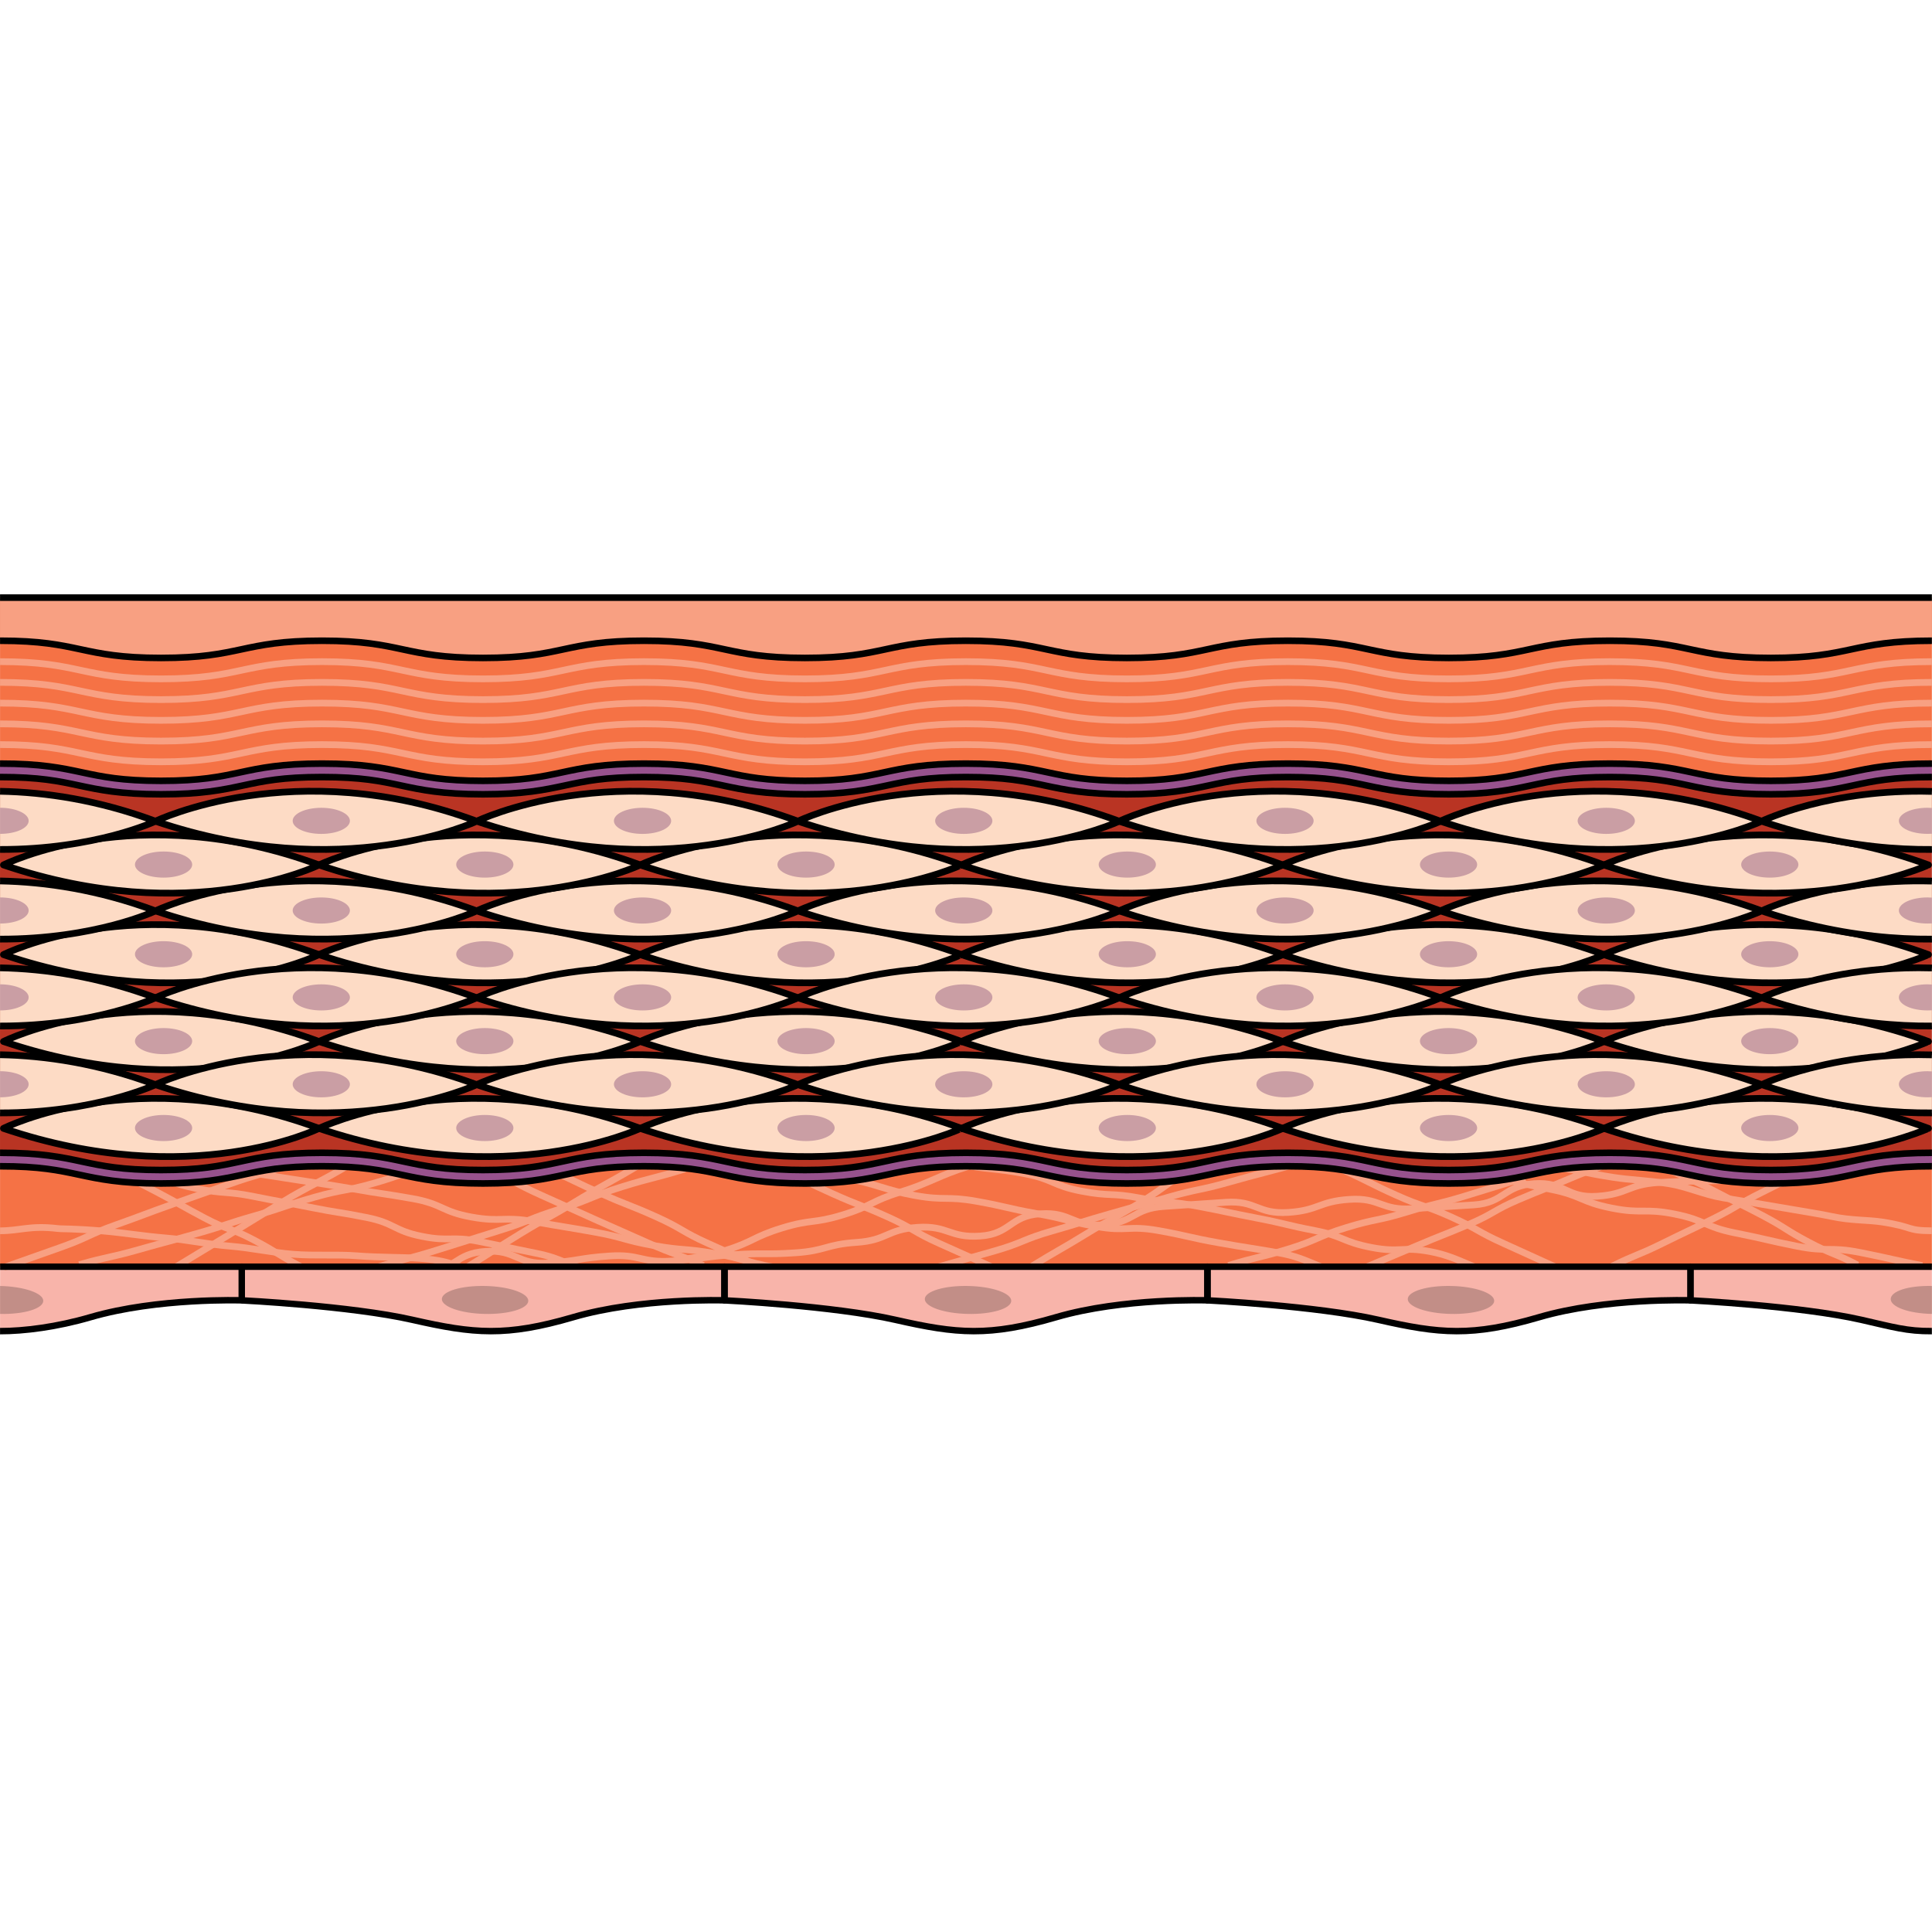 <?xml version="1.0" encoding="utf-8"?>
<!-- Created by: Science Figures, www.sciencefigures.org, Generator: Science Figures Editor -->
<svg version="1.1" id="Layer_1" xmlns="http://www.w3.org/2000/svg" xmlns:xlink="http://www.w3.org/1999/xlink" 
	 width="800px" height="800px" viewBox="0 0 287.285 109.547" enable-background="new 0 0 287.285 109.547"
	 xml:space="preserve">
<g>
	<path fill="#F8B4AA" d="M0.007,109.067c3.583,0.006,8.46-0.614,13.456-2.074c9.993-2.92,22.485-2.503,22.485-2.503v-5.006H0.018
		L0.007,109.067z"/>
	<rect x="0.007" y="83.119" fill="#F57245" width="287.259" height="16.365"/>
	<g>
		<path fill="none" stroke="#F8A082" stroke-width="1.001" stroke-miterlimit="10" d="M231.875,84.767
			c4.068,0.615,3.295,0.7,8.103,1.448c2.413,0.375,5.255,0.463,8.183,0.929c2.65,0.423,5.29,1.646,7.998,2.093
			c2.832,0.467,5.602,0.918,8.112,1.358c3.285,0.576,6.139,1,8.094,1.421c2.848,0.613,5.4,0.504,7.45,0.815
			c4.866,0.74,3.571,1.301,7.453,1.314"/>
	</g>
	<g>
		<g>
			<path fill="none" stroke="#F8A082" stroke-width="1.001" stroke-miterlimit="10" d="M153.476,99.389
				c3.914-2.395,3.976-2.294,7.89-4.689c3.917-2.396,4.032-2.208,7.949-4.604s3.748-2.672,7.665-5.068"/>
		</g>
		<g>
			<path fill="none" stroke="#F8A082" stroke-width="1.001" stroke-miterlimit="10" d="M139.101,99.636
				c4.368-1.244,4.37-1.237,8.738-2.481c4.369-1.244,4.23-1.734,8.599-2.978c4.371-1.245,4.343-1.341,8.714-2.586
				c4.369-1.244,4.37-1.241,8.739-2.485c4.372-1.245,4.459-0.939,8.832-2.184c4.372-1.245,6.128-1.604,10.5-2.849"/>
		</g>
		<g>
			<path fill="none" stroke="#F8A082" stroke-width="1.001" stroke-miterlimit="10" d="M0.557,99.604
				c4.213-1.493,4.215-1.488,8.428-2.98c4.214-1.493,4.078-1.879,8.292-3.372c4.213-1.493,4.186-1.569,8.399-3.062
				c4.216-1.494,4.217-1.491,8.433-2.985s4.301-1.253,8.517-2.747"/>
		</g>
		<g>
			<path fill="none" stroke="#F8A082" stroke-width="1.001" stroke-miterlimit="10" d="M125.723,86.323
				c4.491,0.801,5.877,1.783,10.368,2.585c4.491,0.801,4.625,0.051,9.115,0.852c4.491,0.801,4.45,1.027,8.941,1.829
				c4.492,0.801,4.434,1.127,8.926,1.928c4.493,0.802,4.673-0.204,9.166,0.598c4.492,0.801,4.455,1.009,8.947,1.81
				c4.495,0.802,4.511,0.712,9.006,1.514c4.495,0.802,5.785,2.415,10.281,3.217"/>
		</g>
		<g>
			<path fill="none" stroke="#F8A082" stroke-width="1.001" stroke-miterlimit="10" d="M221.409,86.085
				c4.605,0.916,4.591,0.984,9.196,1.899c4.605,0.916,4.416,1.866,9.021,2.782c4.606,0.916,4.792-0.02,9.398,0.896
				c4.608,0.916,4.413,1.896,9.021,2.812c4.606,0.916,4.579,1.055,9.185,1.971c4.609,0.917,4.788,0.019,9.397,0.936
				c4.609,0.917,4.587,1.03,9.196,1.946"/>
		</g>
		<g>
			<path fill="none" stroke="#F8A082" stroke-width="1.001" stroke-miterlimit="10" d="M142.556,84.24
				c4.314,0.829,5.487,0.587,9.801,1.417c4.314,0.829,4.134,1.765,8.447,2.594c4.314,0.829,4.433,0.206,8.747,1.036
				c4.314,0.829,4.395,0.406,8.709,1.236c4.315,0.83,4.301,0.903,8.615,1.733c4.316,0.83,4.28,1.02,8.596,1.85
				c4.315,0.83,4.149,1.693,8.464,2.522c4.318,0.83,4.516-0.2,8.834,0.63s6.387,2.735,10.705,3.565"/>
		</g>
		<g>
			<path fill="none" stroke="#F8A082" stroke-width="1.001" stroke-miterlimit="10" d="M199.674,85.083
				c4.002,1.797,3.925,1.967,7.927,3.764c4,1.796,4.162,1.437,8.162,3.233c4.003,1.797,3.839,2.162,7.843,3.959
				c4.003,1.797,3.986,1.835,7.99,3.632"/>
		</g>
		<g>
			<path fill="none" stroke="#F8A082" stroke-width="1.001" stroke-miterlimit="10" d="M226.754,86.231
				c-4.394,1.347-4.39,1.36-8.784,2.708c-4.396,1.348-4.473,1.095-8.869,2.443c-4.394,1.347-4.518,0.945-8.912,2.292
				c-4.397,1.348-4.244,1.848-8.642,3.196c-4.397,1.348-4.477,1.089-8.874,2.438"/>
		</g>
		<g>
			<path fill="none" stroke="#F8A082" stroke-width="1.001" stroke-miterlimit="10" d="M241.334,83.301
				c-3.837,1.628-3.936,1.394-7.772,3.022c-3.838,1.628-3.874,1.544-7.712,3.172c-3.837,1.628-3.642,2.088-7.479,3.716
				c-3.84,1.629-3.875,1.544-7.715,3.173s-3.849,1.607-7.688,3.236"/>
		</g>
		<g>
			<path fill="none" stroke="#F8A082" stroke-width="1.001" stroke-miterlimit="10" d="M269.306,84.74
				c-3.704,1.832-3.673,1.894-7.377,3.725c-3.702,1.831-3.567,2.106-7.269,3.937c-3.705,1.832-3.732,1.777-7.437,3.609
				c-3.705,1.832-3.828,1.584-7.533,3.417"/>
		</g>
		<g>
			<path fill="none" stroke="#F8A082" stroke-width="1.001" stroke-miterlimit="10" d="M69.606,99.45
				c3.914-2.395,3.865-2.476,7.779-4.87c3.917-2.396,4.024-2.222,7.941-4.618c3.917-2.396,5.98-3.326,9.897-5.722"/>
		</g>
		<g>
			<path fill="none" stroke="#F8A082" stroke-width="1.001" stroke-miterlimit="10" d="M63.178,100.326
				c4.586-0.305,4.419-2.813,9.004-3.118c4.584-0.305,4.74,2.038,9.325,1.733c4.585-0.305,4.556-0.743,9.141-1.049
				c4.585-0.305,4.676,1.059,9.261,0.754c4.586-0.305,4.564-0.635,9.151-0.941c4.585-0.305,4.607,0.023,9.192-0.283
				c4.586-0.305,4.524-1.243,9.111-1.548c4.587-0.305,4.479-1.934,9.066-2.239c4.587-0.305,4.713,1.6,9.3,1.295
				c4.587-0.305,4.407-3.008,8.993-3.314c4.587-0.305,4.737,1.952,9.325,1.647c4.588-0.305,4.446-2.433,9.034-2.738
				c4.587-0.305,4.587-0.314,9.174-0.619c4.586-0.305,4.728,1.814,9.314,1.509c4.586-0.305,4.498-1.632,9.085-1.938
				c4.587-0.305,4.72,1.693,9.306,1.388c4.588-0.305,4.591-0.262,9.178-0.567c4.589-0.305,4.42-2.855,9.009-3.16
				c4.588-0.305,4.753,2.179,9.341,1.874c4.591-0.306,4.496-1.734,9.087-2.039c4.591-0.306,9.641-0.177,14.232-0.483"/>
		</g>
		<g>
			<path fill="none" stroke="#F8A082" stroke-width="1.001" stroke-miterlimit="10" d="M35.061,85.131
				c4.491,0.801,12.812,1.962,17.302,2.763c4.491,0.801,4.513,0.675,9.004,1.476c4.491,0.801,4.288,1.94,8.778,2.741
				c4.492,0.801,4.66-0.14,9.152,0.661c4.493,0.802,4.504,0.742,8.998,1.544c4.492,0.801,4.417,1.222,8.909,2.024
				c4.495,0.802,4.57,0.38,9.066,1.182s4.414,1.259,8.909,2.061"/>
		</g>
		<g>
			<path fill="none" stroke="#F8A082" stroke-width="1.001" stroke-miterlimit="10" d="M21.014,85.54
				c4.189,0.842,4.059,1.489,8.248,2.331c4.189,0.842,4.291,0.335,8.48,1.177c4.189,0.842,4.204,0.768,8.393,1.61
				c4.19,0.842,4.224,0.677,8.414,1.519c4.192,0.843,3.969,1.949,8.161,2.792c4.19,0.842,4.375-0.074,8.565,0.769
				c4.193,0.843,4.183,0.894,8.376,1.737c4.193,0.843,4.034,1.638,8.227,2.481"/>
		</g>
		<g>
			<path fill="none" stroke="#F8A082" stroke-width="1.001" stroke-miterlimit="10" d="M115.836,84.927
				c4.002,1.797,3.954,1.902,7.956,3.698c4,1.796,4.084,1.609,8.085,3.405c4.003,1.797,3.817,2.212,7.82,4.009
				c4.003,1.797,4.007,1.788,8.01,3.586"/>
		</g>
		<g>
			<path fill="none" stroke="#F8A082" stroke-width="1.001" stroke-miterlimit="10" d="M81.457,84.927
				c4.002,1.797,3.954,1.902,7.956,3.698c4,1.796,4.084,1.609,8.085,3.405c4.003,1.797,3.817,2.212,7.82,4.009
				c4.003,1.797,4.007,1.788,8.01,3.586"/>
		</g>
		<g>
			<path fill="none" stroke="#F8A082" stroke-width="1.001" stroke-miterlimit="10" d="M143.973,84.573
				c-4.394,1.347-5.685,2.466-10.08,3.813c-4.396,1.348-4.181,2.047-8.577,3.395c-4.394,1.347-4.624,0.6-9.018,1.947
				c-4.397,1.348-4.185,2.04-8.583,3.389c-4.397,1.348-4.6,0.688-8.997,2.037"/>
		</g>
		<g>
			<path fill="none" stroke="#F8A082" stroke-width="1.001" stroke-miterlimit="10" d="M26.314,99.424
				c3.914-2.395,3.937-2.357,7.851-4.752c3.917-2.396,3.914-2.401,7.831-4.797s6.143-3.239,10.06-5.635"/>
		</g>
		<g>
			<path fill="none" stroke="#F8A082" stroke-width="1.001" stroke-miterlimit="10" d="M11.788,99.184
				c4.368-1.244,4.441-0.987,8.809-2.231c4.369-1.244,4.389-1.175,8.758-2.419c4.371-1.245,4.32-1.421,8.691-2.666
				c4.369-1.244,4.309-1.457,8.678-2.702c4.372-1.245,4.486-0.845,8.858-2.091c4.372-1.245,4.276-1.585,8.648-2.83"/>
		</g>
		<g>
			<path fill="none" stroke="#F8A082" stroke-width="1.001" stroke-miterlimit="10" d="M0.01,94.147
				c2.98,0.005,4.405-0.822,8.561-0.339c0.889,0.103,1.812-0.038,6.814,0.377c2.761,0.229,5.946,0.763,9.406,1.045
				c2.998,0.244,6.149,0.938,9.397,1.2c3.128,0.252,6.275,0.958,9.401,1.208c3.251,0.26,6.48-0.01,9.475,0.229
				c3.47,0.276,6.711,0.173,9.464,0.392c5.695,0.452,4.629,1.46,9.344,1.832"/>
		</g>
		<g>
			<path fill="none" stroke="#F8A082" stroke-width="1.001" stroke-miterlimit="10" d="M16.312,84.79
				c3.529,1.865,3.575,1.778,7.104,3.643c3.532,1.867,3.487,1.951,7.019,3.818c3.534,1.868,3.783,1.398,7.317,3.266
				s3.419,2.085,6.954,3.953"/>
		</g>
		<g>
			<path fill="none" stroke="#F8A082" stroke-width="1.001" stroke-miterlimit="10" d="M247.712,84.774
				c3.529,1.865,3.671,1.597,7.2,3.461c3.532,1.867,3.594,1.749,7.126,3.616c3.534,1.868,3.395,2.132,6.929,4
				c3.534,1.868,3.716,1.524,7.25,3.392"/>
		</g>
		<g>
			<path fill="none" stroke="#F8A082" stroke-width="1.001" stroke-miterlimit="10" d="M72.558,84.932
				c4.002,1.797,3.865,2.101,7.867,3.898c4,1.796,3.995,1.808,7.996,3.604c4.003,1.797,4.019,1.761,8.023,3.558
				c4.003,1.797,4.131,1.512,8.134,3.309"/>
		</g>
		<g>
			<path fill="none" stroke="#F8A082" stroke-width="1.001" stroke-miterlimit="10" d="M101.84,84.951
				c-4.633,1.437-4.703,1.211-9.336,2.648c-4.635,1.437-4.506,1.851-9.141,3.288c-4.633,1.437-4.522,1.796-9.155,3.233
				c-4.636,1.438-4.628,1.464-9.264,2.902c-4.636,1.438-4.695,1.25-9.331,2.688"/>
		</g>
	</g>
	<rect x="0.007" fill="#F57245" width="287.259" height="33.189"/>
	<g>
		<path fill="#B93423" d="M287.267,82.55V26.678c-5.88,0-8.737,0.611-11.763,1.258c-2.993,0.641-6.089,1.303-12.181,1.303
			s-9.188-0.662-12.181-1.303c-3.025-0.646-5.883-1.258-11.764-1.258c-5.879,0-8.736,0.611-11.761,1.258
			c-2.993,0.641-6.088,1.303-12.179,1.303s-9.186-0.662-12.179-1.303c-3.024-0.646-5.882-1.258-11.761-1.258
			s-8.736,0.611-11.761,1.258c-2.993,0.641-6.088,1.303-12.179,1.303s-9.186-0.662-12.179-1.303
			c-3.024-0.646-5.881-1.258-11.76-1.258s-8.735,0.611-11.76,1.258c-2.992,0.641-6.087,1.303-12.177,1.303
			s-9.185-0.662-12.177-1.303c-3.024-0.646-5.881-1.258-11.759-1.258s-8.733,0.611-11.758,1.258
			c-2.992,0.641-6.086,1.303-12.175,1.303c-6.09,0-9.185-0.662-12.178-1.303c-3.024-0.646-5.881-1.258-11.76-1.258
			s-8.735,0.611-11.76,1.258c-2.992,0.641-6.087,1.303-12.177,1.303s-9.186-0.662-12.178-1.303
			c-3.024-0.646-5.881-1.258-11.759-1.258V82.55c6.09,0,9.185,0.662,12.177,1.303c3.024,0.646,5.881,1.258,11.76,1.258
			c5.878,0,8.734-0.611,11.759-1.258c2.992-0.641,6.088-1.303,12.178-1.303s9.185,0.662,12.178,1.303
			c3.024,0.646,5.881,1.258,11.76,1.258c5.877,0,8.733-0.611,11.757-1.258c2.992-0.641,6.087-1.303,12.176-1.303
			c6.09,0,9.185,0.662,12.177,1.303c3.024,0.646,5.881,1.258,11.759,1.258s8.734-0.611,11.759-1.258
			c2.992-0.641,6.088-1.303,12.178-1.303s9.185,0.662,12.178,1.303c3.024,0.646,5.882,1.258,11.761,1.258s8.736-0.611,11.761-1.258
			c2.993-0.641,6.088-1.303,12.179-1.303s9.186,0.662,12.179,1.303c3.024,0.646,5.882,1.258,11.761,1.258s8.736-0.611,11.761-1.258
			c2.993-0.641,6.088-1.303,12.179-1.303c6.092,0,9.188,0.662,12.182,1.303c3.025,0.646,5.883,1.258,11.763,1.258
			s8.737-0.611,11.763-1.258C278.079,83.212,281.175,82.55,287.267,82.55z"/>
	</g>
	<path fill="#F8B4AA" d="M287.266,109.066c-3.698,0.033-5.766-0.605-10.484-1.679c-9.16-2.086-25.422-2.897-25.422-2.897v-5.006
		h35.907"/>
	<path fill="none" stroke="#000000" stroke-width="0.96" stroke-linejoin="round" stroke-miterlimit="10" d="M287.266,109.066
		c-3.698,0.033-5.766-0.605-10.484-1.679c-9.16-2.086-25.422-2.897-25.422-2.897v-5.006h35.907"/>
	<path fill="#F8B4AA" d="M251.359,99.484c0,1.669,0,5.006,0,5.006s-12.492-0.417-22.485,2.503s-14.747,2.48-23.908,0.394
		c-9.16-2.086-25.422-2.897-25.422-2.897v-5.006H251.359z"/>
	<path fill="#F8B4AA" d="M179.544,99.484c0,1.669,0,5.006,0,5.006s-12.492-0.417-22.485,2.503c-9.993,2.92-14.747,2.48-23.908,0.394
		c-9.16-2.086-25.422-2.897-25.422-2.897v-5.006H179.544z"/>
	<path fill="#F8B4AA" d="M107.729,99.484c0,1.669,0,5.006,0,5.006s-12.492-0.417-22.485,2.503s-14.747,2.48-23.908,0.394
		c-9.16-2.086-25.422-2.897-25.422-2.897v-5.006H107.729z"/>
	<path fill="#C28E87" d="M287.266,106.509c-3.55-0.079-6.144-1.073-6.119-2.22c0.026-1.148,2.57-2.015,6.119-1.936"/>
	<path fill="none" stroke="#000000" stroke-width="0.96" stroke-linejoin="round" stroke-miterlimit="10" d="M0.007,109.067
		c3.583,0.006,8.46-0.614,13.456-2.074c9.993-2.92,22.485-2.503,22.485-2.503v-5.006H0.018"/>
	<path fill="#C28E87" d="M0.014,102.353c3.55,0.078,6.445,1.073,6.42,2.22c-0.026,1.148-2.868,2.014-6.417,1.936"/>
	<path fill="none" stroke="#000000" stroke-width="0.96" stroke-linejoin="round" stroke-miterlimit="10" d="M251.359,99.484
		c0,1.669,0,5.006,0,5.006s-12.492-0.417-22.485,2.503s-14.747,2.48-23.908,0.394c-9.16-2.086-25.422-2.897-25.422-2.897v-5.006
		H251.359z"/>
	<path fill="#C28E87" d="M209.332,104.289c0.026-1.148,2.924-2.015,6.473-1.936c3.55,0.078,6.407,1.073,6.381,2.22
		c-0.026,1.148-2.924,2.014-6.473,1.936C212.163,106.431,209.307,105.436,209.332,104.289z"/>
	<path fill="none" stroke="#000000" stroke-width="0.96" stroke-linejoin="round" stroke-miterlimit="10" d="M179.544,99.484
		c0,1.669,0,5.006,0,5.006s-12.492-0.417-22.485,2.503c-9.993,2.92-14.747,2.48-23.908,0.394c-9.16-2.086-25.422-2.897-25.422-2.897
		v-5.006H179.544z"/>
	<path fill="#C28E87" d="M137.517,104.289c0.026-1.148,2.924-2.015,6.473-1.936c3.55,0.078,6.407,1.073,6.381,2.22
		c-0.026,1.148-2.924,2.014-6.473,1.936C140.349,106.431,137.492,105.436,137.517,104.289z"/>
	<path fill="none" stroke="#000000" stroke-width="0.96" stroke-linejoin="round" stroke-miterlimit="10" d="M35.914,99.484
		h71.815c0,1.669,0,5.006,0,5.006s-12.492-0.417-22.485,2.503s-14.747,2.48-23.908,0.394c-9.16-2.086-25.422-2.897-25.422-2.897"/>
	<path fill="#C28E87" d="M65.702,104.289c0.026-1.148,2.924-2.015,6.473-1.936c3.55,0.078,6.407,1.073,6.381,2.22
		c-0.026,1.148-2.924,2.014-6.473,1.936C68.534,106.431,65.677,105.436,65.702,104.289z"/>
	<g>
		<g>
			<path fill="#FDDBC5" stroke="#000000" stroke-linecap="round" stroke-linejoin="round" stroke-miterlimit="10" d="M0.515,53.08
				c0,0,19.851-10.04,46.918,0C47.433,53.08,28.38,62.528,0.515,53.08z"/>
			<path fill="#CA9EA4" d="M28.577,53.025c0,1.072-1.904,1.941-4.254,1.941c-2.349,0-4.255-0.869-4.255-1.941
				c0-1.071,1.906-1.94,4.255-1.94C26.673,51.085,28.577,51.954,28.577,53.025z"/>
		</g>
		<g>
			<path fill="#FDDBC5" stroke="#000000" stroke-linecap="round" stroke-linejoin="round" stroke-miterlimit="10" d="M47.433,53.08
				c0,0,20.701-10.04,47.769,0C95.201,53.08,75.298,62.528,47.433,53.08z"/>
			<path fill="#CA9EA4" d="M76.345,53.025c0,1.072-1.904,1.941-4.254,1.941c-2.35,0-4.254-0.869-4.254-1.941
				c0-1.071,1.905-1.94,4.254-1.94C74.441,51.085,76.345,51.954,76.345,53.025z"/>
		</g>
		<g>
			<path fill="#FDDBC5" stroke="#000000" stroke-linecap="round" stroke-linejoin="round" stroke-miterlimit="10" d="M95.201,53.08
				c0,0,20.7-10.04,47.768,0C142.97,53.08,123.067,62.528,95.201,53.08z"/>
			<path fill="#CA9EA4" d="M124.113,53.025c0,1.072-1.905,1.941-4.254,1.941c-2.35,0-4.254-0.869-4.254-1.941
				c0-1.071,1.905-1.94,4.254-1.94C122.208,51.085,124.113,51.954,124.113,53.025z"/>
		</g>
		<g>
			<path fill="#FDDBC5" stroke="#000000" stroke-linecap="round" stroke-linejoin="round" stroke-miterlimit="10" d="M142.97,53.08
				c0,0,20.7-10.04,47.768,0C190.738,53.08,170.835,62.528,142.97,53.08z"/>
			<path fill="#CA9EA4" d="M171.881,53.025c0,1.072-1.904,1.941-4.254,1.941c-2.35,0-4.255-0.869-4.255-1.941
				c0-1.071,1.904-1.94,4.255-1.94C169.977,51.085,171.881,51.954,171.881,53.025z"/>
		</g>
		<g>
			<path fill="#FDDBC5" stroke="#000000" stroke-linecap="round" stroke-linejoin="round" stroke-miterlimit="10" d="M190.738,53.08
				c0,0,20.701-10.04,47.768,0C238.506,53.08,218.603,62.528,190.738,53.08z"/>
			<path fill="#CA9EA4" d="M219.65,53.025c0,1.072-1.903,1.941-4.254,1.941c-2.35,0-4.255-0.869-4.255-1.941
				c0-1.071,1.904-1.94,4.255-1.94C217.746,51.085,219.65,51.954,219.65,53.025z"/>
		</g>
		<g>
			<path fill="#FDDBC5" stroke="#000000" stroke-linecap="round" stroke-linejoin="round" stroke-miterlimit="10" d="M238.506,53.08
				c0,0,21.189-10.04,48.256,0C286.761,53.08,266.371,62.528,238.506,53.08z"/>
			<path fill="#CA9EA4" d="M267.419,53.025c0,1.072-1.906,1.941-4.254,1.941c-2.35,0-4.255-0.869-4.255-1.941
				c0-1.071,1.905-1.94,4.255-1.94C265.513,51.085,267.419,51.954,267.419,53.025z"/>
		</g>
		<g>
			<path fill="#FDDBC5" stroke="#000000" stroke-linejoin="round" stroke-miterlimit="10" d="M0.01,50.778
				c14.22,0.02,23.11-4.2,23.11-4.2c-8.47-3.15-16.32-4.32-23.11-4.45"/>
			<path fill="#CA9EA4" d="M4.26,46.518c0,1.08-1.9,1.94-4.25,1.94v-3.88C2.36,44.578,4.26,45.448,4.26,46.518z"/>
		</g>
		<g>
			<path fill="#FDDBC5" stroke="#000000" stroke-linecap="round" stroke-linejoin="round" stroke-miterlimit="10" d="M23.117,46.578
				c0,0,20.7-10.04,47.769,0C70.886,46.578,50.982,56.026,23.117,46.578z"/>
			<path fill="#CA9EA4" d="M52.03,46.522c0,1.072-1.905,1.941-4.255,1.941c-2.349,0-4.254-0.869-4.254-1.941
				c0-1.071,1.905-1.94,4.254-1.94C50.125,44.583,52.03,45.452,52.03,46.522z"/>
		</g>
		<g>
			<path fill="#FDDBC5" stroke="#000000" stroke-linecap="round" stroke-linejoin="round" stroke-miterlimit="10" d="M70.886,46.578
				c0,0,20.7-10.04,47.769,0C118.654,46.578,98.75,56.026,70.886,46.578z"/>
			<path fill="#CA9EA4" d="M99.798,46.522c0,1.072-1.906,1.941-4.255,1.941c-2.35,0-4.254-0.869-4.254-1.941
				c0-1.071,1.904-1.94,4.254-1.94C97.893,44.583,99.798,45.452,99.798,46.522z"/>
		</g>
		<g>
			<path fill="#FDDBC5" stroke="#000000" stroke-linecap="round" stroke-linejoin="round" stroke-miterlimit="10" d="
				M118.654,46.578c0,0,20.7-10.04,47.768,0C166.422,46.578,146.519,56.026,118.654,46.578z"/>
			<path fill="#CA9EA4" d="M147.566,46.522c0,1.072-1.904,1.941-4.255,1.941c-2.35,0-4.255-0.869-4.255-1.941
				c0-1.071,1.905-1.94,4.255-1.94C145.662,44.583,147.566,45.452,147.566,46.522z"/>
		</g>
		<g>
			<path fill="#FDDBC5" stroke="#000000" stroke-linecap="round" stroke-linejoin="round" stroke-miterlimit="10" d="
				M166.422,46.578c0,0,20.7-10.04,47.769,0C214.191,46.578,194.287,56.026,166.422,46.578z"/>
			<path fill="#CA9EA4" d="M195.335,46.522c0,1.072-1.906,1.941-4.254,1.941c-2.35,0-4.255-0.869-4.255-1.941
				c0-1.071,1.906-1.94,4.255-1.94C193.429,44.583,195.335,45.452,195.335,46.522z"/>
		</g>
		<g>
			<path fill="#FDDBC5" stroke="#000000" stroke-linecap="round" stroke-linejoin="round" stroke-miterlimit="10" d="
				M214.191,46.578c0,0,20.7-10.04,47.769,0C261.96,46.578,242.056,56.026,214.191,46.578z"/>
			<path fill="#CA9EA4" d="M243.103,46.522c0,1.072-1.905,1.941-4.255,1.941c-2.348,0-4.254-0.869-4.254-1.941
				c0-1.071,1.906-1.94,4.254-1.94C241.198,44.583,243.103,45.452,243.103,46.522z"/>
		</g>
		<g>
			<path fill="#FDDBC5" stroke="#000000" stroke-linejoin="round" stroke-miterlimit="10" d="M287.27,42.148
				c-7.53-0.22-13.8,0.86-18.21,2c-4.52,1.18-7.1,2.43-7.1,2.43c2.43,0.82,4.8,1.51,7.1,2.06c6.72,1.62,12.86,2.18,18.21,2.14"/>
			<path fill="#CA9EA4" d="M287.27,44.608v3.83c-0.21,0.01-0.43,0.02-0.65,0.02c-2.35,0-4.26-0.86-4.26-1.94
				c0-1.07,1.91-1.94,4.26-1.94C286.84,44.578,287.06,44.588,287.27,44.608z"/>
		</g>
		<g>
			<path fill="#FDDBC5" stroke="#000000" stroke-linecap="round" stroke-linejoin="round" stroke-miterlimit="10" d="M0.515,39.747
				c0,0,19.851-10.04,46.918,0C47.433,39.747,28.38,49.195,0.515,39.747z"/>
			<path fill="#CA9EA4" d="M28.577,39.691c0,1.072-1.904,1.941-4.254,1.941c-2.349,0-4.255-0.869-4.255-1.941
				c0-1.071,1.906-1.94,4.255-1.94C26.673,37.752,28.577,38.621,28.577,39.691z"/>
		</g>
		<g>
			<path fill="#FDDBC5" stroke="#000000" stroke-linecap="round" stroke-linejoin="round" stroke-miterlimit="10" d="M47.433,39.747
				c0,0,20.701-10.04,47.769,0C95.201,39.747,75.298,49.195,47.433,39.747z"/>
			<path fill="#CA9EA4" d="M76.345,39.691c0,1.072-1.904,1.941-4.254,1.941c-2.35,0-4.254-0.869-4.254-1.941
				c0-1.071,1.905-1.94,4.254-1.94C74.441,37.752,76.345,38.621,76.345,39.691z"/>
		</g>
		<g>
			<path fill="#FDDBC5" stroke="#000000" stroke-linecap="round" stroke-linejoin="round" stroke-miterlimit="10" d="M95.201,39.747
				c0,0,20.7-10.04,47.768,0C142.97,39.747,123.067,49.195,95.201,39.747z"/>
			<path fill="#CA9EA4" d="M124.113,39.691c0,1.072-1.905,1.941-4.254,1.941c-2.35,0-4.254-0.869-4.254-1.941
				c0-1.071,1.905-1.94,4.254-1.94C122.208,37.752,124.113,38.621,124.113,39.691z"/>
		</g>
		<g>
			<path fill="#FDDBC5" stroke="#000000" stroke-linecap="round" stroke-linejoin="round" stroke-miterlimit="10" d="M142.97,39.747
				c0,0,20.7-10.04,47.768,0C190.738,39.747,170.835,49.195,142.97,39.747z"/>
			<path fill="#CA9EA4" d="M171.881,39.691c0,1.072-1.904,1.941-4.254,1.941c-2.35,0-4.255-0.869-4.255-1.941
				c0-1.071,1.904-1.94,4.255-1.94C169.977,37.752,171.881,38.621,171.881,39.691z"/>
		</g>
		<g>
			<path fill="#FDDBC5" stroke="#000000" stroke-linecap="round" stroke-linejoin="round" stroke-miterlimit="10" d="
				M190.738,39.747c0,0,20.701-10.04,47.768,0C238.506,39.747,218.603,49.195,190.738,39.747z"/>
			<path fill="#CA9EA4" d="M219.65,39.691c0,1.072-1.903,1.941-4.254,1.941c-2.35,0-4.255-0.869-4.255-1.941
				c0-1.071,1.904-1.94,4.255-1.94C217.746,37.752,219.65,38.621,219.65,39.691z"/>
		</g>
		<g>
			<path fill="#FDDBC5" stroke="#000000" stroke-linecap="round" stroke-linejoin="round" stroke-miterlimit="10" d="
				M238.506,39.747c0,0,21.189-10.04,48.256,0C286.761,39.747,266.371,49.195,238.506,39.747z"/>
			<path fill="#CA9EA4" d="M267.419,39.691c0,1.072-1.906,1.941-4.254,1.941c-2.35,0-4.255-0.869-4.255-1.941
				c0-1.071,1.905-1.94,4.255-1.94C265.513,37.752,267.419,38.621,267.419,39.691z"/>
		</g>
		<g>
			<path fill="#FDDBC5" stroke="#000000" stroke-linejoin="round" stroke-miterlimit="10" d="M0.01,37.445
				c14.22,0.02,23.11-4.2,23.11-4.2c-8.47-3.15-16.32-4.32-23.11-4.45"/>
			<path fill="#CA9EA4" d="M4.26,33.185c0,1.08-1.9,1.94-4.25,1.94v-3.88C2.36,31.245,4.26,32.115,4.26,33.185z"/>
		</g>
		<g>
			<path fill="#FDDBC5" stroke="#000000" stroke-linecap="round" stroke-linejoin="round" stroke-miterlimit="10" d="M23.117,33.244
				c0,0,20.7-10.04,47.769,0C70.886,33.244,50.982,42.693,23.117,33.244z"/>
			<path fill="#CA9EA4" d="M52.03,33.189c0,1.072-1.905,1.941-4.255,1.941c-2.349,0-4.254-0.869-4.254-1.941
				c0-1.071,1.905-1.94,4.254-1.94C50.125,31.249,52.03,32.118,52.03,33.189z"/>
		</g>
		<g>
			<path fill="#FDDBC5" stroke="#000000" stroke-linecap="round" stroke-linejoin="round" stroke-miterlimit="10" d="M70.886,33.244
				c0,0,20.7-10.04,47.769,0C118.654,33.244,98.75,42.693,70.886,33.244z"/>
			<path fill="#CA9EA4" d="M99.798,33.189c0,1.072-1.906,1.941-4.255,1.941c-2.35,0-4.254-0.869-4.254-1.941
				c0-1.071,1.904-1.94,4.254-1.94C97.893,31.249,99.798,32.118,99.798,33.189z"/>
		</g>
		<g>
			<path fill="#FDDBC5" stroke="#000000" stroke-linecap="round" stroke-linejoin="round" stroke-miterlimit="10" d="
				M118.654,33.244c0,0,20.7-10.04,47.768,0C166.422,33.244,146.519,42.693,118.654,33.244z"/>
			<path fill="#CA9EA4" d="M147.566,33.189c0,1.072-1.904,1.941-4.255,1.941c-2.35,0-4.255-0.869-4.255-1.941
				c0-1.071,1.905-1.94,4.255-1.94C145.662,31.249,147.566,32.118,147.566,33.189z"/>
		</g>
		<g>
			<path fill="#FDDBC5" stroke="#000000" stroke-linecap="round" stroke-linejoin="round" stroke-miterlimit="10" d="
				M166.422,33.244c0,0,20.7-10.04,47.769,0C214.191,33.244,194.287,42.693,166.422,33.244z"/>
			<path fill="#CA9EA4" d="M195.335,33.189c0,1.072-1.906,1.941-4.254,1.941c-2.35,0-4.255-0.869-4.255-1.941
				c0-1.071,1.906-1.94,4.255-1.94C193.429,31.249,195.335,32.118,195.335,33.189z"/>
		</g>
		<g>
			<path fill="#FDDBC5" stroke="#000000" stroke-linecap="round" stroke-linejoin="round" stroke-miterlimit="10" d="
				M214.191,33.244c0,0,20.7-10.04,47.769,0C261.96,33.244,242.056,42.693,214.191,33.244z"/>
			<path fill="#CA9EA4" d="M243.103,33.189c0,1.072-1.905,1.941-4.255,1.941c-2.348,0-4.254-0.869-4.254-1.941
				c0-1.071,1.906-1.94,4.254-1.94C241.198,31.249,243.103,32.118,243.103,33.189z"/>
		</g>
		<g>
			<path fill="#FDDBC5" stroke="#000000" stroke-linejoin="round" stroke-miterlimit="10" d="M287.27,28.815
				c-7.53-0.22-13.8,0.86-18.21,2c-4.52,1.18-7.1,2.43-7.1,2.43c2.43,0.82,4.8,1.51,7.1,2.06c6.72,1.62,12.86,2.18,18.21,2.14"/>
			<path fill="#CA9EA4" d="M287.27,31.275v3.83c-0.21,0.01-0.43,0.02-0.65,0.02c-2.35,0-4.26-0.86-4.26-1.94
				c0-1.07,1.91-1.94,4.26-1.94C286.84,31.245,287.06,31.255,287.27,31.275z"/>
		</g>
		<g>
			<path fill="#FDDBC5" stroke="#000000" stroke-linecap="round" stroke-linejoin="round" stroke-miterlimit="10" d="M0.515,66
				c0,0,19.851-10.04,46.918,0C47.433,66,28.38,75.448,0.515,66z"/>
			<path fill="#CA9EA4" d="M28.577,65.945c0,1.072-1.904,1.94-4.254,1.94c-2.349,0-4.255-0.869-4.255-1.94
				c0-1.071,1.906-1.94,4.255-1.94C26.673,64.005,28.577,64.874,28.577,65.945z"/>
		</g>
		<g>
			<path fill="#FDDBC5" stroke="#000000" stroke-linecap="round" stroke-linejoin="round" stroke-miterlimit="10" d="M47.433,66
				c0,0,20.701-10.04,47.769,0C95.201,66,75.298,75.448,47.433,66z"/>
			<path fill="#CA9EA4" d="M76.345,65.945c0,1.072-1.904,1.94-4.254,1.94c-2.35,0-4.254-0.869-4.254-1.94
				c0-1.071,1.905-1.94,4.254-1.94C74.441,64.005,76.345,64.874,76.345,65.945z"/>
		</g>
		<g>
			<path fill="#FDDBC5" stroke="#000000" stroke-linecap="round" stroke-linejoin="round" stroke-miterlimit="10" d="M95.201,66
				c0,0,20.7-10.04,47.768,0C142.97,66,123.067,75.448,95.201,66z"/>
			<path fill="#CA9EA4" d="M124.113,65.945c0,1.072-1.905,1.94-4.254,1.94c-2.35,0-4.254-0.869-4.254-1.94
				c0-1.071,1.905-1.94,4.254-1.94C122.208,64.005,124.113,64.874,124.113,65.945z"/>
		</g>
		<g>
			<path fill="#FDDBC5" stroke="#000000" stroke-linecap="round" stroke-linejoin="round" stroke-miterlimit="10" d="M142.97,66
				c0,0,20.7-10.04,47.768,0C190.738,66,170.835,75.448,142.97,66z"/>
			<path fill="#CA9EA4" d="M171.881,65.945c0,1.072-1.904,1.94-4.254,1.94c-2.35,0-4.255-0.869-4.255-1.94
				c0-1.071,1.904-1.94,4.255-1.94C169.977,64.005,171.881,64.874,171.881,65.945z"/>
		</g>
		<g>
			<path fill="#FDDBC5" stroke="#000000" stroke-linecap="round" stroke-linejoin="round" stroke-miterlimit="10" d="M190.738,66
				c0,0,20.701-10.04,47.768,0C238.506,66,218.603,75.448,190.738,66z"/>
			<path fill="#CA9EA4" d="M219.65,65.945c0,1.072-1.903,1.94-4.254,1.94c-2.35,0-4.255-0.869-4.255-1.94
				c0-1.071,1.904-1.94,4.255-1.94C217.746,64.005,219.65,64.874,219.65,65.945z"/>
		</g>
		<g>
			<path fill="#FDDBC5" stroke="#000000" stroke-linecap="round" stroke-linejoin="round" stroke-miterlimit="10" d="M238.506,66
				c0,0,21.189-10.04,48.256,0C286.761,66,266.371,75.448,238.506,66z"/>
			<path fill="#CA9EA4" d="M267.419,65.945c0,1.072-1.906,1.94-4.254,1.94c-2.35,0-4.255-0.869-4.255-1.94
				c0-1.071,1.905-1.94,4.255-1.94C265.513,64.005,267.419,64.874,267.419,65.945z"/>
		</g>
		<g>
			<path fill="#FDDBC5" stroke="#000000" stroke-linejoin="round" stroke-miterlimit="10" d="M0.01,63.698
				c14.22,0.02,23.11-4.2,23.11-4.2c-8.47-3.15-16.32-4.32-23.11-4.45"/>
			<path fill="#CA9EA4" d="M4.26,59.438c0,1.08-1.9,1.94-4.25,1.94v-3.88C2.36,57.498,4.26,58.368,4.26,59.438z"/>
		</g>
		<g>
			<path fill="#FDDBC5" stroke="#000000" stroke-linecap="round" stroke-linejoin="round" stroke-miterlimit="10" d="M23.117,59.498
				c0,0,20.7-10.04,47.769,0C70.886,59.498,50.982,68.946,23.117,59.498z"/>
			<path fill="#CA9EA4" d="M52.03,59.442c0,1.072-1.905,1.94-4.255,1.94c-2.349,0-4.254-0.869-4.254-1.94
				c0-1.071,1.905-1.94,4.254-1.94C50.125,57.503,52.03,58.371,52.03,59.442z"/>
		</g>
		<g>
			<path fill="#FDDBC5" stroke="#000000" stroke-linecap="round" stroke-linejoin="round" stroke-miterlimit="10" d="M70.886,59.498
				c0,0,20.7-10.04,47.769,0C118.654,59.498,98.75,68.946,70.886,59.498z"/>
			<path fill="#CA9EA4" d="M99.798,59.442c0,1.072-1.906,1.94-4.255,1.94c-2.35,0-4.254-0.869-4.254-1.94
				c0-1.071,1.904-1.94,4.254-1.94C97.893,57.503,99.798,58.371,99.798,59.442z"/>
		</g>
		<g>
			<path fill="#FDDBC5" stroke="#000000" stroke-linecap="round" stroke-linejoin="round" stroke-miterlimit="10" d="
				M118.654,59.498c0,0,20.7-10.04,47.768,0C166.422,59.498,146.519,68.946,118.654,59.498z"/>
			<path fill="#CA9EA4" d="M147.566,59.442c0,1.072-1.904,1.94-4.255,1.94c-2.35,0-4.255-0.869-4.255-1.94
				c0-1.071,1.905-1.94,4.255-1.94C145.662,57.503,147.566,58.371,147.566,59.442z"/>
		</g>
		<g>
			<path fill="#FDDBC5" stroke="#000000" stroke-linecap="round" stroke-linejoin="round" stroke-miterlimit="10" d="
				M166.422,59.498c0,0,20.7-10.04,47.769,0C214.191,59.498,194.287,68.946,166.422,59.498z"/>
			<path fill="#CA9EA4" d="M195.335,59.442c0,1.072-1.906,1.94-4.254,1.94c-2.35,0-4.255-0.869-4.255-1.94
				c0-1.071,1.906-1.94,4.255-1.94C193.429,57.503,195.335,58.371,195.335,59.442z"/>
		</g>
		<g>
			<path fill="#FDDBC5" stroke="#000000" stroke-linecap="round" stroke-linejoin="round" stroke-miterlimit="10" d="
				M214.191,59.498c0,0,20.7-10.04,47.769,0C261.96,59.498,242.056,68.946,214.191,59.498z"/>
			<path fill="#CA9EA4" d="M243.103,59.442c0,1.072-1.905,1.94-4.255,1.94c-2.348,0-4.254-0.869-4.254-1.94
				c0-1.071,1.906-1.94,4.254-1.94C241.198,57.503,243.103,58.371,243.103,59.442z"/>
		</g>
		<g>
			<path fill="#FDDBC5" stroke="#000000" stroke-linejoin="round" stroke-miterlimit="10" d="M287.27,55.068
				c-2.68-0.08-5.2,0.01-7.53,0.2c-0.01,0-0.01,0-0.02,0c-4.12,0.35-7.65,1.03-10.45,1.75c-0.07,0.02-0.14,0.04-0.21,0.05
				c-4.52,1.18-7.1,2.43-7.1,2.43c2.43,0.82,4.8,1.51,7.1,2.06c6.72,1.62,12.86,2.18,18.21,2.14"/>
			<path fill="#CA9EA4" d="M287.27,57.528v3.83c-0.21,0.01-0.43,0.02-0.65,0.02c-2.35,0-4.26-0.86-4.26-1.94
				c0-1.07,1.91-1.94,4.26-1.94C286.84,57.498,287.06,57.508,287.27,57.528z"/>
		</g>
		<g>
			<path fill="#FDDBC5" stroke="#000000" stroke-linecap="round" stroke-linejoin="round" stroke-miterlimit="10" d="M0.515,78.92
				c0,0,19.851-10.04,46.918,0C47.433,78.92,28.38,88.368,0.515,78.92z"/>
			<path fill="#CA9EA4" d="M28.577,78.864c0,1.072-1.904,1.941-4.254,1.941c-2.349,0-4.255-0.869-4.255-1.941
				c0-1.071,1.906-1.94,4.255-1.94C26.673,76.925,28.577,77.794,28.577,78.864z"/>
		</g>
		<g>
			<path fill="#FDDBC5" stroke="#000000" stroke-linecap="round" stroke-linejoin="round" stroke-miterlimit="10" d="M47.433,78.92
				c0,0,20.701-10.04,47.769,0C95.201,78.92,75.298,88.368,47.433,78.92z"/>
			<path fill="#CA9EA4" d="M76.345,78.864c0,1.072-1.904,1.941-4.254,1.941c-2.35,0-4.254-0.869-4.254-1.941
				c0-1.071,1.905-1.94,4.254-1.94C74.441,76.925,76.345,77.794,76.345,78.864z"/>
		</g>
		<g>
			<path fill="#FDDBC5" stroke="#000000" stroke-linecap="round" stroke-linejoin="round" stroke-miterlimit="10" d="M95.201,78.92
				c0,0,20.7-10.04,47.768,0C142.97,78.92,123.067,88.368,95.201,78.92z"/>
			<path fill="#CA9EA4" d="M124.113,78.864c0,1.072-1.905,1.941-4.254,1.941c-2.35,0-4.254-0.869-4.254-1.941
				c0-1.071,1.905-1.94,4.254-1.94C122.208,76.925,124.113,77.794,124.113,78.864z"/>
		</g>
		<g>
			<path fill="#FDDBC5" stroke="#000000" stroke-linecap="round" stroke-linejoin="round" stroke-miterlimit="10" d="M142.97,78.92
				c0,0,20.7-10.04,47.768,0C190.738,78.92,170.835,88.368,142.97,78.92z"/>
			<path fill="#CA9EA4" d="M171.881,78.864c0,1.072-1.904,1.941-4.254,1.941c-2.35,0-4.255-0.869-4.255-1.941
				c0-1.071,1.904-1.94,4.255-1.94C169.977,76.925,171.881,77.794,171.881,78.864z"/>
		</g>
		<g>
			<path fill="#FDDBC5" stroke="#000000" stroke-linecap="round" stroke-linejoin="round" stroke-miterlimit="10" d="M190.738,78.92
				c0,0,20.701-10.04,47.768,0C238.506,78.92,218.603,88.368,190.738,78.92z"/>
			<path fill="#CA9EA4" d="M219.65,78.864c0,1.072-1.903,1.941-4.254,1.941c-2.35,0-4.255-0.869-4.255-1.941
				c0-1.071,1.904-1.94,4.255-1.94C217.746,76.925,219.65,77.794,219.65,78.864z"/>
		</g>
		<g>
			<path fill="#FDDBC5" stroke="#000000" stroke-linecap="round" stroke-linejoin="round" stroke-miterlimit="10" d="M238.506,78.92
				c0,0,21.189-10.04,48.256,0C286.761,78.92,266.371,88.368,238.506,78.92z"/>
			<path fill="#CA9EA4" d="M267.419,78.864c0,1.072-1.906,1.941-4.254,1.941c-2.35,0-4.255-0.869-4.255-1.941
				c0-1.071,1.905-1.94,4.255-1.94C265.513,76.925,267.419,77.794,267.419,78.864z"/>
		</g>
		<g>
			<path fill="#FDDBC5" stroke="#000000" stroke-linejoin="round" stroke-miterlimit="10" d="M0.01,76.618
				c14.22,0.02,23.11-4.2,23.11-4.2c-8.47-3.15-16.32-4.32-23.11-4.45"/>
			<path fill="#CA9EA4" d="M4.26,72.358c0,1.08-1.9,1.94-4.25,1.94v-3.88C2.36,70.418,4.26,71.288,4.26,72.358z"/>
		</g>
		<g>
			<path fill="#FDDBC5" stroke="#000000" stroke-linecap="round" stroke-linejoin="round" stroke-miterlimit="10" d="M23.117,72.417
				c0,0,20.7-10.04,47.769,0C70.886,72.417,50.982,81.866,23.117,72.417z"/>
			<path fill="#CA9EA4" d="M52.03,72.362c0,1.072-1.905,1.941-4.255,1.941c-2.349,0-4.254-0.869-4.254-1.941
				c0-1.071,1.905-1.94,4.254-1.94C50.125,70.422,52.03,71.291,52.03,72.362z"/>
		</g>
		<g>
			<path fill="#FDDBC5" stroke="#000000" stroke-linecap="round" stroke-linejoin="round" stroke-miterlimit="10" d="M70.886,72.417
				c0,0,20.7-10.04,47.769,0C118.654,72.417,98.75,81.866,70.886,72.417z"/>
			<path fill="#CA9EA4" d="M99.798,72.362c0,1.072-1.906,1.941-4.255,1.941c-2.35,0-4.254-0.869-4.254-1.941
				c0-1.071,1.904-1.94,4.254-1.94C97.893,70.422,99.798,71.291,99.798,72.362z"/>
		</g>
		<g>
			<path fill="#FDDBC5" stroke="#000000" stroke-linecap="round" stroke-linejoin="round" stroke-miterlimit="10" d="
				M118.654,72.417c0,0,20.7-10.04,47.768,0C166.422,72.417,146.519,81.866,118.654,72.417z"/>
			<path fill="#CA9EA4" d="M147.566,72.362c0,1.072-1.904,1.941-4.255,1.941c-2.35,0-4.255-0.869-4.255-1.941
				c0-1.071,1.905-1.94,4.255-1.94C145.662,70.422,147.566,71.291,147.566,72.362z"/>
		</g>
		<g>
			<path fill="#FDDBC5" stroke="#000000" stroke-linecap="round" stroke-linejoin="round" stroke-miterlimit="10" d="
				M166.422,72.417c0,0,20.7-10.04,47.769,0C214.191,72.417,194.287,81.866,166.422,72.417z"/>
			<path fill="#CA9EA4" d="M195.335,72.362c0,1.072-1.906,1.941-4.254,1.941c-2.35,0-4.255-0.869-4.255-1.941
				c0-1.071,1.906-1.94,4.255-1.94C193.429,70.422,195.335,71.291,195.335,72.362z"/>
		</g>
		<g>
			<path fill="#FDDBC5" stroke="#000000" stroke-linecap="round" stroke-linejoin="round" stroke-miterlimit="10" d="
				M214.191,72.417c0,0,20.7-10.04,47.769,0C261.96,72.417,242.056,81.866,214.191,72.417z"/>
			<path fill="#CA9EA4" d="M243.103,72.362c0,1.072-1.905,1.941-4.255,1.941c-2.348,0-4.254-0.869-4.254-1.941
				c0-1.071,1.906-1.94,4.254-1.94C241.198,70.422,243.103,71.291,243.103,72.362z"/>
		</g>
		<g>
			<path fill="#FDDBC5" stroke="#000000" stroke-linejoin="round" stroke-miterlimit="10" d="M287.27,67.988
				c-2.68-0.08-5.2,0.01-7.53,0.2c-0.01,0-0.01,0-0.02,0c-4.12,0.35-7.65,1.03-10.45,1.75c-0.07,0.02-0.14,0.04-0.21,0.05
				c-4.52,1.18-7.1,2.43-7.1,2.43c2.43,0.82,4.8,1.51,7.1,2.06c6.72,1.62,12.86,2.18,18.21,2.14"/>
			<path fill="#CA9EA4" d="M287.27,70.448v3.83c-0.21,0.01-0.43,0.02-0.65,0.02c-2.35,0-4.26-0.86-4.26-1.94
				c0-1.07,1.91-1.94,4.26-1.94C286.84,70.418,287.06,70.428,287.27,70.448z"/>
		</g>
	</g>
	<g>
		<path fill="none" stroke="#F8A082" stroke-width="1.001" stroke-miterlimit="10" d="M0.007,9.517
			c11.968,0,11.968,2.56,23.936,2.56c11.968,0,11.968-2.56,23.937-2.56c11.969,0,11.969,2.56,23.937,2.56
			c11.967,0,11.967-2.56,23.933-2.56c11.968,0,11.968,2.56,23.936,2.56c11.968,0,11.968-2.56,23.936-2.56
			c11.97,0,11.97,2.56,23.939,2.56c11.97,0,11.97-2.56,23.939-2.56c11.97,0,11.97,2.56,23.939,2.56c11.97,0,11.97-2.56,23.94-2.56
			c11.972,0,11.972,2.56,23.944,2.56c11.972,0,11.972-2.56,23.944-2.56"/>
		<path fill="#F8A082" d="M0.007,6.406c11.968,0,11.968,2.56,23.936,2.56c11.968,0,11.968-2.56,23.937-2.56
			c11.969,0,11.969,2.56,23.937,2.56c11.967,0,11.967-2.56,23.933-2.56c11.968,0,11.968,2.56,23.936,2.56
			c11.968,0,11.968-2.56,23.936-2.56c11.97,0,11.97,2.56,23.939,2.56c11.97,0,11.97-2.56,23.939-2.56
			c11.97,0,11.97,2.56,23.939,2.56c11.97,0,11.97-2.56,23.94-2.56c11.972,0,11.972,2.56,23.944,2.56
			c11.972,0,11.972-2.56,23.944-2.56V0H0.007V6.406z"/>
		<path fill="none" stroke="#000000" stroke-width="0.98" stroke-linejoin="round" stroke-miterlimit="10" d="M0.007,6.406
			c11.968,0,11.968,2.56,23.936,2.56c11.968,0,11.968-2.56,23.937-2.56c11.969,0,11.969,2.56,23.937,2.56
			c11.967,0,11.967-2.56,23.933-2.56c11.968,0,11.968,2.56,23.936,2.56c11.968,0,11.968-2.56,23.936-2.56
			c11.97,0,11.97,2.56,23.939,2.56c11.97,0,11.97-2.56,23.939-2.56c11.97,0,11.97,2.56,23.939,2.56c11.97,0,11.97-2.56,23.94-2.56
			c11.972,0,11.972,2.56,23.944,2.56c11.972,0,11.972-2.56,23.944-2.56"/>
		
			<line fill="none" stroke="#000000" stroke-width="0.98" stroke-linejoin="round" stroke-miterlimit="10" x1="287.266" y1="0" x2="0.007" y2="0"/>
		<path fill="none" stroke="#F8A082" stroke-width="1.001" stroke-miterlimit="10" d="M0.007,12.6
			c11.968,0,11.968,2.56,23.936,2.56c11.968,0,11.968-2.56,23.937-2.56c11.969,0,11.969,2.56,23.937,2.56
			c11.967,0,11.967-2.56,23.933-2.56c11.968,0,11.968,2.56,23.936,2.56c11.968,0,11.968-2.56,23.936-2.56
			c11.97,0,11.97,2.56,23.939,2.56c11.97,0,11.97-2.56,23.939-2.56c11.97,0,11.97,2.56,23.939,2.56c11.97,0,11.97-2.56,23.94-2.56
			c11.972,0,11.972,2.56,23.944,2.56c11.972,0,11.972-2.56,23.944-2.56"/>
		<path fill="none" stroke="#F8A082" stroke-width="1.001" stroke-miterlimit="10" d="M0.007,15.684
			c11.968,0,11.968,2.56,23.936,2.56c11.968,0,11.968-2.56,23.937-2.56c11.969,0,11.969,2.56,23.937,2.56
			c11.967,0,11.967-2.56,23.933-2.56c11.968,0,11.968,2.56,23.936,2.56c11.968,0,11.968-2.56,23.936-2.56
			c11.97,0,11.97,2.56,23.939,2.56c11.97,0,11.97-2.56,23.939-2.56c11.97,0,11.97,2.56,23.939,2.56c11.97,0,11.97-2.56,23.94-2.56
			c11.972,0,11.972,2.56,23.944,2.56c11.972,0,11.972-2.56,23.944-2.56"/>
		<path fill="none" stroke="#F8A082" stroke-width="1.001" stroke-miterlimit="10" d="M0.007,18.767
			c11.968,0,11.968,2.56,23.936,2.56c11.968,0,11.968-2.56,23.937-2.56c11.969,0,11.969,2.56,23.937,2.56
			c11.967,0,11.967-2.56,23.933-2.56c11.968,0,11.968,2.56,23.936,2.56c11.968,0,11.968-2.56,23.936-2.56
			c11.97,0,11.97,2.56,23.939,2.56c11.97,0,11.97-2.56,23.939-2.56c11.97,0,11.97,2.56,23.939,2.56c11.97,0,11.97-2.56,23.94-2.56
			c11.972,0,11.972,2.56,23.944,2.56c11.972,0,11.972-2.56,23.944-2.56"/>
		<path fill="none" stroke="#F8A082" stroke-width="1.001" stroke-miterlimit="10" d="M0.007,21.85
			c11.968,0,11.968,2.56,23.936,2.56c11.968,0,11.968-2.56,23.937-2.56c11.969,0,11.969,2.56,23.937,2.56
			c11.967,0,11.967-2.56,23.933-2.56c11.968,0,11.968,2.56,23.936,2.56c11.968,0,11.968-2.56,23.936-2.56
			c11.97,0,11.97,2.56,23.939,2.56c11.97,0,11.97-2.56,23.939-2.56c11.97,0,11.97,2.56,23.939,2.56c11.97,0,11.97-2.56,23.94-2.56
			c11.972,0,11.972,2.56,23.944,2.56c11.972,0,11.972-2.56,23.944-2.56"/>
		<path fill="#97528D" d="M263.323,29.239c-6.092,0-9.188-0.662-12.181-1.303c-3.025-0.646-5.883-1.258-11.764-1.258
			c-5.879,0-8.736,0.611-11.761,1.258c-2.993,0.641-6.088,1.303-12.179,1.303s-9.186-0.662-12.179-1.303
			c-3.024-0.646-5.882-1.258-11.761-1.258s-8.736,0.611-11.761,1.258c-2.993,0.641-6.088,1.303-12.179,1.303
			s-9.186-0.662-12.179-1.303c-3.024-0.646-5.881-1.258-11.76-1.258s-8.735,0.611-11.76,1.258
			c-2.992,0.641-6.087,1.303-12.177,1.303s-9.185-0.662-12.177-1.303c-3.024-0.646-5.881-1.258-11.759-1.258
			s-8.733,0.611-11.758,1.258c-2.992,0.641-6.086,1.303-12.175,1.303c-6.09,0-9.185-0.662-12.178-1.303
			c-3.024-0.646-5.881-1.258-11.76-1.258s-8.735,0.611-11.76,1.258c-2.992,0.641-6.087,1.303-12.177,1.303
			s-9.186-0.662-12.178-1.303c-3.024-0.646-5.881-1.258-11.759-1.258v-2c6.09,0,9.185,0.662,12.177,1.303
			c3.024,0.646,5.881,1.258,11.76,1.258c5.878,0,8.734-0.611,11.759-1.258c2.992-0.641,6.088-1.303,12.178-1.303
			s9.185,0.662,12.178,1.303c3.024,0.646,5.881,1.258,11.76,1.258c5.877,0,8.733-0.611,11.757-1.258
			c2.992-0.641,6.087-1.303,12.176-1.303c6.09,0,9.185,0.662,12.177,1.303c3.024,0.646,5.881,1.258,11.759,1.258
			s8.734-0.611,11.759-1.258c2.992-0.641,6.088-1.303,12.178-1.303s9.185,0.662,12.178,1.303c3.024,0.646,5.882,1.258,11.761,1.258
			s8.736-0.611,11.761-1.258c2.993-0.641,6.088-1.303,12.179-1.303s9.186,0.662,12.179,1.303c3.024,0.646,5.882,1.258,11.761,1.258
			s8.736-0.611,11.761-1.258c2.993-0.641,6.088-1.303,12.179-1.303c6.092,0,9.188,0.662,12.182,1.303
			c3.025,0.646,5.883,1.258,11.763,1.258s8.737-0.611,11.763-1.258c2.993-0.641,6.089-1.303,12.181-1.303v2
			c-5.88,0-8.737,0.611-11.763,1.258C272.511,28.577,269.415,29.239,263.323,29.239z"/>
		<path fill="none" stroke="#000000" stroke-width="0.98" stroke-linejoin="round" stroke-miterlimit="10" d="M0.007,24.678
			c6.09,0,9.185,0.662,12.177,1.303c3.024,0.646,5.881,1.258,11.76,1.258c5.878,0,8.734-0.611,11.759-1.258
			c2.992-0.641,6.088-1.303,12.178-1.303s9.185,0.662,12.178,1.303c3.024,0.646,5.881,1.258,11.76,1.258
			c5.877,0,8.733-0.611,11.757-1.258c2.992-0.641,6.087-1.303,12.176-1.303c6.09,0,9.185,0.662,12.177,1.303
			c3.024,0.646,5.881,1.258,11.759,1.258s8.734-0.611,11.759-1.258c2.992-0.641,6.088-1.303,12.178-1.303s9.185,0.662,12.178,1.303
			c3.024,0.646,5.882,1.258,11.761,1.258s8.736-0.611,11.761-1.258c2.993-0.641,6.088-1.303,12.179-1.303s9.186,0.662,12.179,1.303
			c3.024,0.646,5.882,1.258,11.761,1.258s8.736-0.611,11.761-1.258c2.993-0.641,6.088-1.303,12.179-1.303
			c6.092,0,9.188,0.662,12.182,1.303c3.025,0.646,5.883,1.258,11.763,1.258s8.737-0.611,11.763-1.258
			c2.993-0.641,6.089-1.303,12.181-1.303"/>
		<path fill="none" stroke="#000000" stroke-width="0.98" stroke-linejoin="round" stroke-miterlimit="10" d="M287.267,26.678
			c-5.88,0-8.737,0.611-11.763,1.258c-2.993,0.641-6.089,1.303-12.181,1.303s-9.188-0.662-12.181-1.303
			c-3.025-0.646-5.883-1.258-11.764-1.258c-5.879,0-8.736,0.611-11.761,1.258c-2.993,0.641-6.088,1.303-12.179,1.303
			s-9.186-0.662-12.179-1.303c-3.024-0.646-5.882-1.258-11.761-1.258s-8.736,0.611-11.761,1.258
			c-2.993,0.641-6.088,1.303-12.179,1.303s-9.186-0.662-12.179-1.303c-3.024-0.646-5.881-1.258-11.76-1.258
			s-8.735,0.611-11.76,1.258c-2.992,0.641-6.087,1.303-12.177,1.303s-9.185-0.662-12.177-1.303
			c-3.024-0.646-5.881-1.258-11.759-1.258s-8.733,0.611-11.758,1.258c-2.992,0.641-6.086,1.303-12.175,1.303
			c-6.09,0-9.185-0.662-12.178-1.303c-3.024-0.646-5.881-1.258-11.76-1.258s-8.735,0.611-11.76,1.258
			c-2.992,0.641-6.087,1.303-12.177,1.303s-9.186-0.662-12.178-1.303c-3.024-0.646-5.881-1.258-11.759-1.258"/>
		<path fill="#97528D" d="M263.323,87.11c-6.092,0-9.188-0.662-12.181-1.303c-3.025-0.646-5.883-1.258-11.764-1.258
			c-5.879,0-8.736,0.611-11.761,1.258c-2.993,0.641-6.088,1.303-12.179,1.303s-9.186-0.662-12.179-1.303
			c-3.024-0.646-5.882-1.258-11.761-1.258s-8.736,0.611-11.761,1.258c-2.993,0.641-6.088,1.303-12.179,1.303
			s-9.186-0.662-12.179-1.303c-3.024-0.646-5.881-1.258-11.76-1.258s-8.735,0.611-11.76,1.258
			c-2.992,0.641-6.087,1.303-12.177,1.303s-9.185-0.662-12.177-1.303c-3.024-0.646-5.881-1.258-11.759-1.258
			s-8.733,0.611-11.758,1.258C81,86.448,77.906,87.11,71.817,87.11c-6.09,0-9.185-0.662-12.178-1.303
			c-3.024-0.646-5.881-1.258-11.76-1.258s-8.735,0.611-11.76,1.258c-2.992,0.641-6.087,1.303-12.177,1.303
			s-9.186-0.662-12.178-1.303C8.741,85.161,5.885,84.55,0.007,84.55v-2c6.09,0,9.185,0.662,12.177,1.303
			c3.024,0.646,5.881,1.258,11.76,1.258c5.878,0,8.734-0.611,11.759-1.258c2.992-0.641,6.088-1.303,12.178-1.303
			s9.185,0.662,12.178,1.303c3.024,0.646,5.881,1.258,11.76,1.258c5.877,0,8.733-0.611,11.757-1.258
			c2.992-0.641,6.087-1.303,12.176-1.303c6.09,0,9.185,0.662,12.177,1.303c3.024,0.646,5.881,1.258,11.759,1.258
			s8.734-0.611,11.759-1.258c2.992-0.641,6.088-1.303,12.178-1.303s9.185,0.662,12.178,1.303c3.024,0.646,5.882,1.258,11.761,1.258
			s8.736-0.611,11.761-1.258c2.993-0.641,6.088-1.303,12.179-1.303s9.186,0.662,12.179,1.303c3.024,0.646,5.882,1.258,11.761,1.258
			s8.736-0.611,11.761-1.258c2.993-0.641,6.088-1.303,12.179-1.303c6.092,0,9.188,0.662,12.182,1.303
			c3.025,0.646,5.883,1.258,11.763,1.258s8.737-0.611,11.763-1.258c2.993-0.641,6.089-1.303,12.181-1.303v2
			c-5.88,0-8.737,0.611-11.763,1.258C272.511,86.448,269.415,87.11,263.323,87.11z"/>
		<path fill="none" stroke="#000000" stroke-width="0.98" stroke-linejoin="round" stroke-miterlimit="10" d="M0.007,82.55
			c6.09,0,9.185,0.662,12.177,1.303c3.024,0.646,5.881,1.258,11.76,1.258c5.878,0,8.734-0.611,11.759-1.258
			c2.992-0.641,6.088-1.303,12.178-1.303s9.185,0.662,12.178,1.303c3.024,0.646,5.881,1.258,11.76,1.258
			c5.877,0,8.733-0.611,11.757-1.258c2.992-0.641,6.087-1.303,12.176-1.303c6.09,0,9.185,0.662,12.177,1.303
			c3.024,0.646,5.881,1.258,11.759,1.258s8.734-0.611,11.759-1.258c2.992-0.641,6.088-1.303,12.178-1.303s9.185,0.662,12.178,1.303
			c3.024,0.646,5.882,1.258,11.761,1.258s8.736-0.611,11.761-1.258c2.993-0.641,6.088-1.303,12.179-1.303s9.186,0.662,12.179,1.303
			c3.024,0.646,5.882,1.258,11.761,1.258s8.736-0.611,11.761-1.258c2.993-0.641,6.088-1.303,12.179-1.303
			c6.092,0,9.188,0.662,12.182,1.303c3.025,0.646,5.883,1.258,11.763,1.258s8.737-0.611,11.763-1.258
			c2.993-0.641,6.089-1.303,12.181-1.303"/>
		<path fill="none" stroke="#000000" stroke-width="0.98" stroke-linejoin="round" stroke-miterlimit="10" d="M287.267,84.55
			c-5.88,0-8.737,0.611-11.763,1.258c-2.993,0.641-6.089,1.303-12.181,1.303s-9.188-0.662-12.181-1.303
			c-3.025-0.646-5.883-1.258-11.764-1.258c-5.879,0-8.736,0.611-11.761,1.258c-2.993,0.641-6.088,1.303-12.179,1.303
			s-9.186-0.662-12.179-1.303c-3.024-0.646-5.882-1.258-11.761-1.258s-8.736,0.611-11.761,1.258
			c-2.993,0.641-6.088,1.303-12.179,1.303s-9.186-0.662-12.179-1.303c-3.024-0.646-5.881-1.258-11.76-1.258
			s-8.735,0.611-11.76,1.258c-2.992,0.641-6.087,1.303-12.177,1.303s-9.185-0.662-12.177-1.303
			c-3.024-0.646-5.881-1.258-11.759-1.258s-8.733,0.611-11.758,1.258C81,86.448,77.906,87.11,71.817,87.11
			c-6.09,0-9.185-0.662-12.178-1.303c-3.024-0.646-5.881-1.258-11.76-1.258s-8.735,0.611-11.76,1.258
			c-2.992,0.641-6.087,1.303-12.177,1.303s-9.186-0.662-12.178-1.303C8.741,85.161,5.885,84.55,0.007,84.55"/>
	</g>
</g>
</svg>